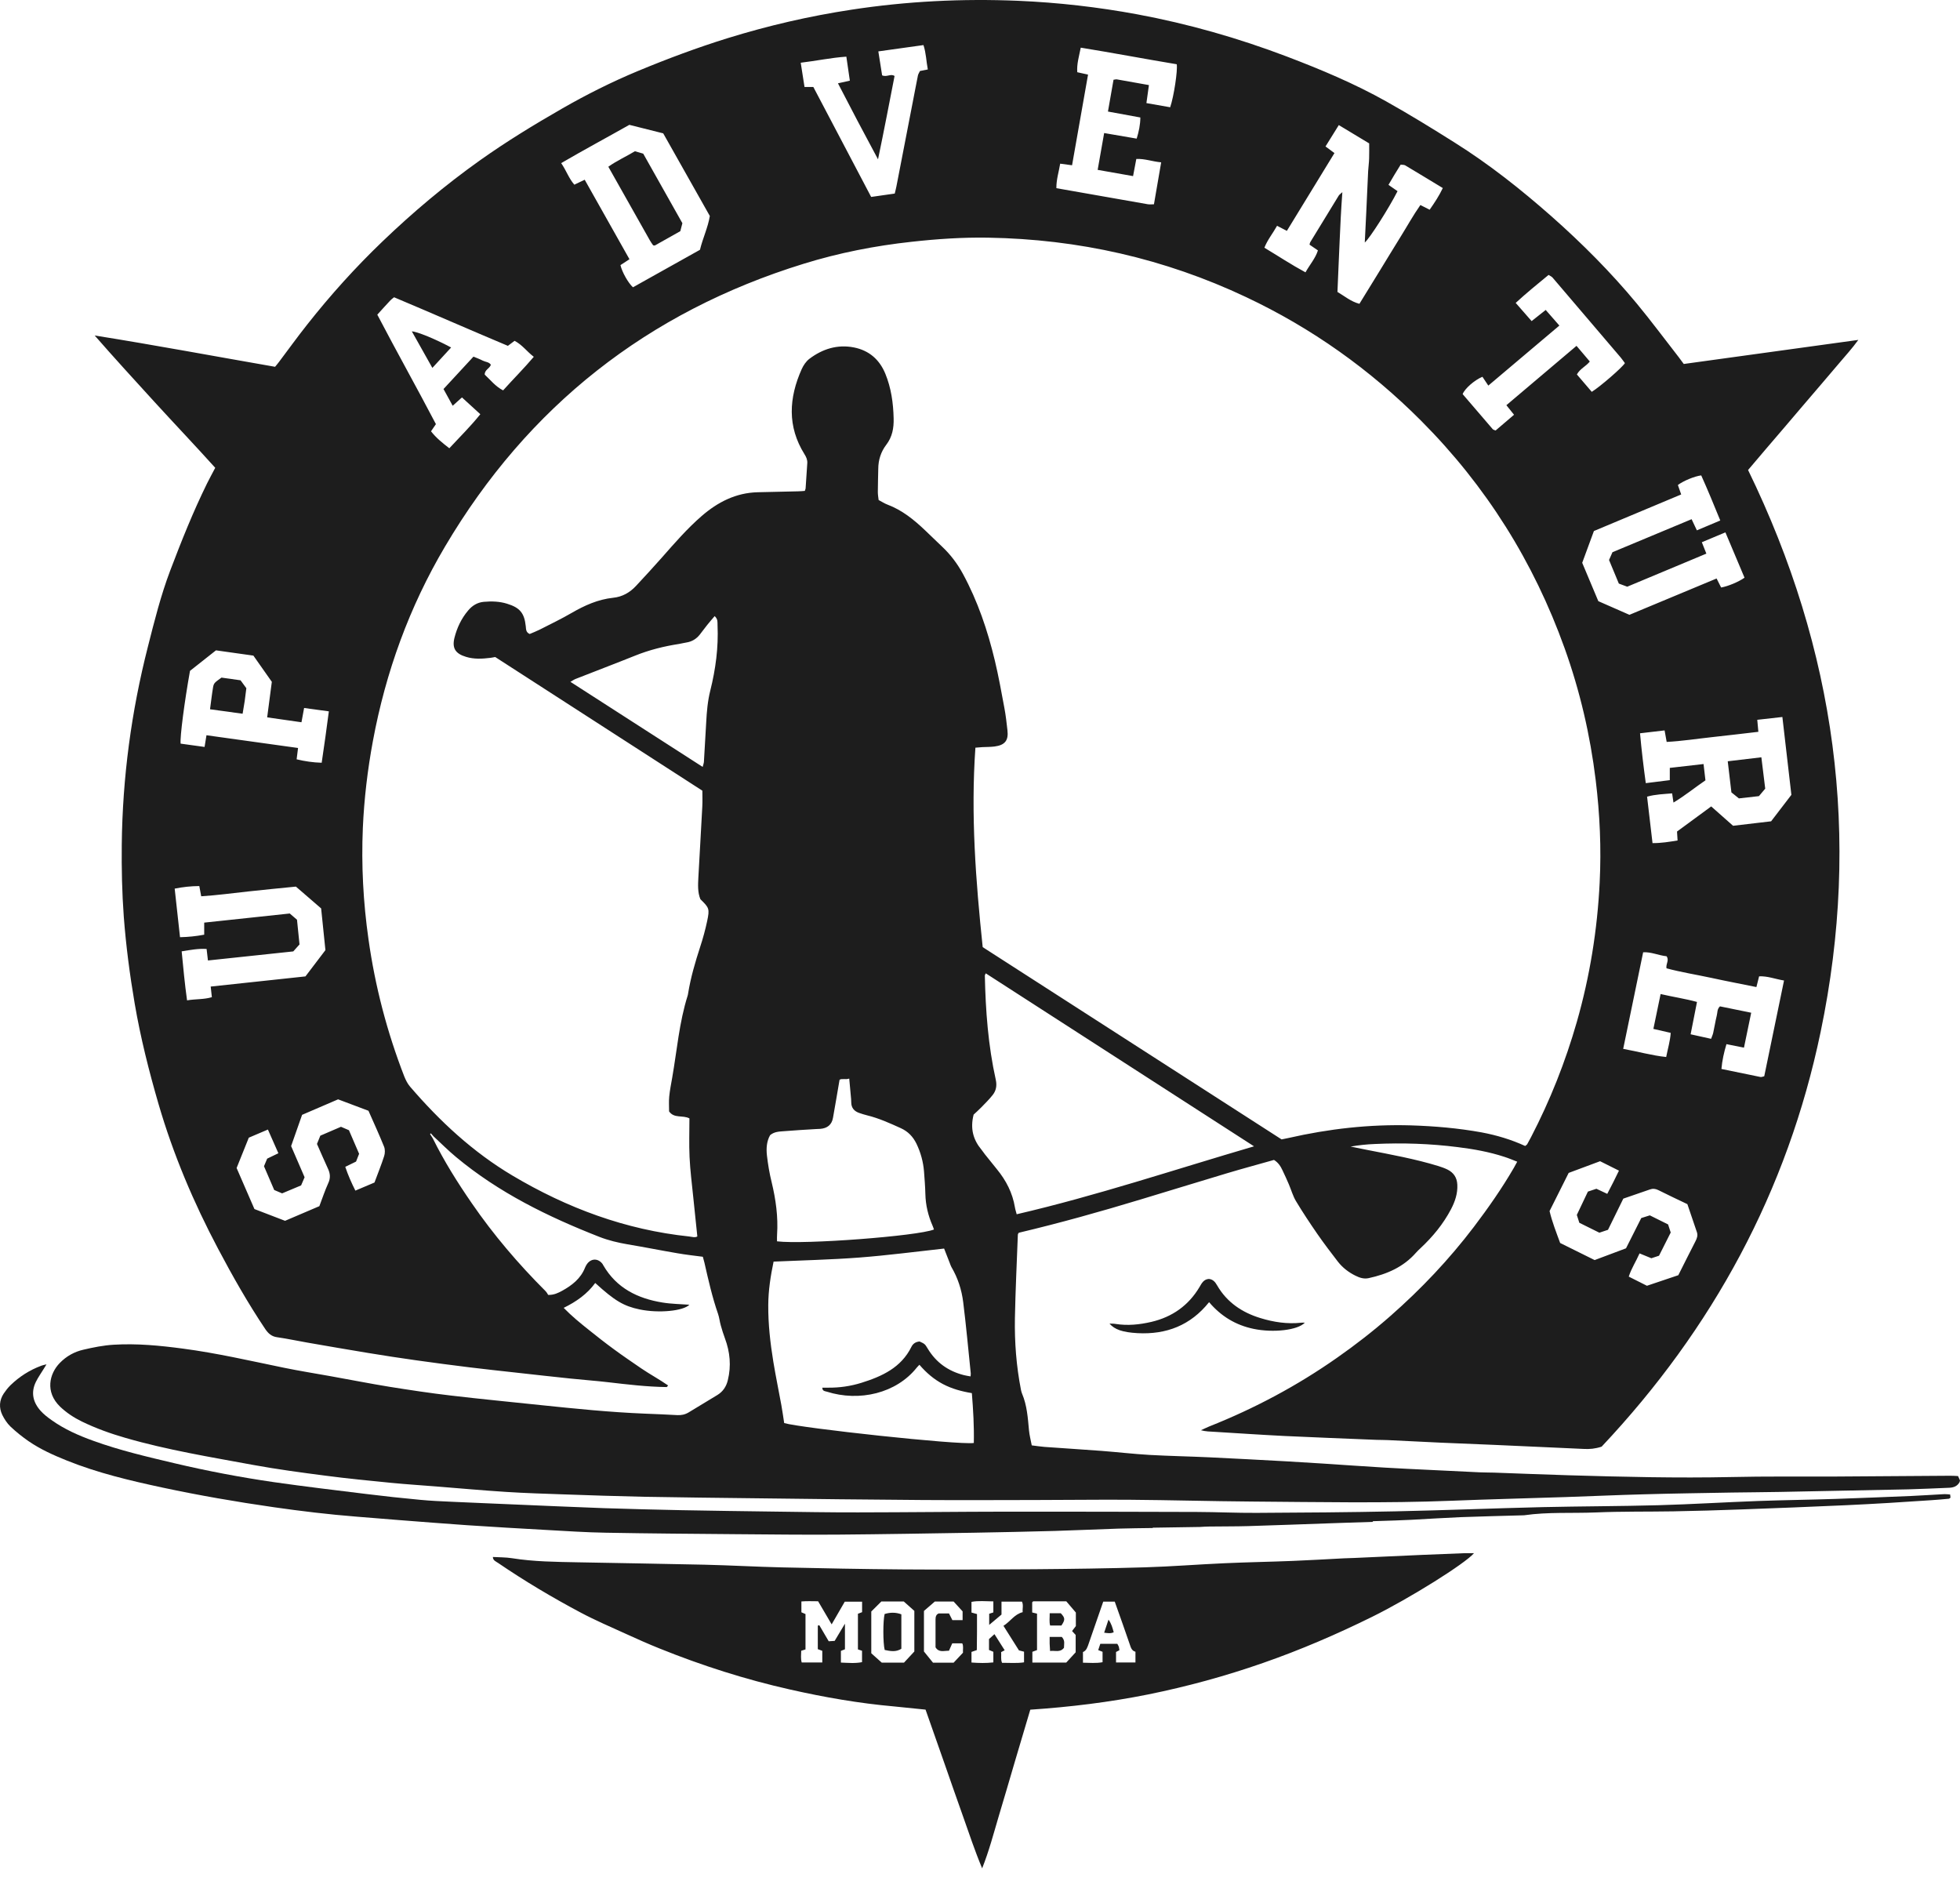 <?xml version="1.0" encoding="UTF-8"?> <svg xmlns="http://www.w3.org/2000/svg" width="32" height="31" viewBox="0 0 32 31" fill="none"><path d="M7.067 18.586C7.25 18.955 7.468 19.303 7.702 19.642C8.057 20.159 8.463 20.634 8.906 21.077C8.928 21.099 8.942 21.128 8.95 21.14C9.049 21.141 9.112 21.107 9.173 21.075C9.337 20.985 9.482 20.874 9.553 20.691C9.561 20.672 9.572 20.652 9.584 20.635C9.653 20.54 9.766 20.54 9.837 20.634C9.842 20.641 9.845 20.649 9.85 20.657C10.065 21.028 10.409 21.198 10.816 21.264C10.962 21.288 11.112 21.289 11.255 21.3C11.158 21.402 10.757 21.442 10.444 21.377C10.182 21.322 10.037 21.236 9.718 20.945C9.587 21.125 9.409 21.25 9.203 21.351C9.334 21.486 9.472 21.598 9.611 21.709C9.748 21.819 9.886 21.927 10.027 22.03C10.172 22.137 10.321 22.237 10.469 22.339C10.611 22.436 10.765 22.518 10.908 22.618C10.893 22.634 10.889 22.644 10.883 22.644C10.563 22.64 10.246 22.602 9.928 22.565C9.724 22.541 9.518 22.527 9.313 22.505C9.016 22.474 8.72 22.441 8.424 22.408C8.171 22.38 7.918 22.353 7.666 22.322C7.374 22.286 7.083 22.248 6.793 22.207C6.533 22.171 6.273 22.13 6.014 22.088C5.681 22.033 5.349 21.976 5.017 21.918C4.853 21.89 4.691 21.854 4.527 21.831C4.433 21.819 4.379 21.768 4.33 21.696C4.047 21.274 3.797 20.833 3.56 20.385C3.16 19.63 2.828 18.845 2.589 18.026C2.432 17.486 2.294 16.939 2.199 16.383C2.119 15.914 2.057 15.442 2.021 14.966C1.992 14.574 1.984 14.181 1.988 13.787C2 12.694 2.144 11.618 2.414 10.56C2.52 10.141 2.625 9.722 2.778 9.317C2.961 8.835 3.152 8.356 3.38 7.893C3.42 7.811 3.465 7.731 3.514 7.637C3.188 7.275 2.851 6.921 2.521 6.56C2.195 6.202 1.867 5.845 1.546 5.477C2.531 5.634 3.508 5.817 4.491 5.988C4.515 5.959 4.537 5.933 4.557 5.906C4.71 5.703 4.858 5.497 5.016 5.298C5.393 4.82 5.8 4.368 6.24 3.946C6.74 3.466 7.269 3.021 7.834 2.619C8.266 2.312 8.718 2.036 9.178 1.772C9.577 1.543 9.988 1.337 10.413 1.16C10.894 0.96 11.382 0.778 11.88 0.623C12.543 0.418 13.217 0.262 13.903 0.158C14.804 0.02 15.71 -0.025 16.621 0.013C17.276 0.041 17.925 0.115 18.568 0.234C19.402 0.389 20.214 0.621 21.007 0.922C21.564 1.134 22.113 1.364 22.633 1.656C23.011 1.868 23.381 2.095 23.747 2.326C24.313 2.681 24.834 3.094 25.334 3.535C25.83 3.974 26.297 4.442 26.72 4.952C26.957 5.238 27.178 5.537 27.407 5.83C27.433 5.864 27.459 5.9 27.49 5.942C28.429 5.813 29.37 5.683 30.34 5.549C30.235 5.694 30.132 5.804 30.035 5.92C29.936 6.037 29.836 6.153 29.737 6.27C29.634 6.39 29.532 6.51 29.429 6.63C29.33 6.746 29.23 6.863 29.131 6.98C29.031 7.096 28.932 7.213 28.832 7.329C28.733 7.446 28.634 7.562 28.54 7.673C29.968 10.607 30.39 13.661 29.724 16.849C29.183 19.446 27.962 21.692 26.149 23.617C26.046 23.651 25.952 23.66 25.854 23.654C25.723 23.647 25.591 23.642 25.46 23.636C25.105 23.62 24.75 23.603 24.395 23.588C24.105 23.575 23.816 23.564 23.527 23.552C23.238 23.538 22.948 23.523 22.659 23.51C22.598 23.507 22.536 23.508 22.475 23.506C21.975 23.485 21.475 23.467 20.975 23.443C20.594 23.424 20.213 23.398 19.832 23.375C19.759 23.371 19.685 23.37 19.607 23.349C19.653 23.328 19.697 23.306 19.743 23.287C20.482 22.994 21.179 22.622 21.829 22.166C22.131 21.955 22.421 21.729 22.698 21.486C23.202 21.044 23.66 20.56 24.065 20.027C24.299 19.718 24.521 19.401 24.716 19.065C24.733 19.035 24.749 19.005 24.771 18.965C24.697 18.936 24.629 18.907 24.559 18.885C24.312 18.804 24.058 18.759 23.8 18.727C23.351 18.67 22.899 18.655 22.446 18.676C22.315 18.681 22.184 18.695 22.051 18.718C22.143 18.736 22.236 18.756 22.329 18.774C22.716 18.85 23.105 18.92 23.483 19.036C23.533 19.052 23.583 19.069 23.63 19.092C23.732 19.142 23.788 19.224 23.793 19.341C23.8 19.485 23.755 19.616 23.691 19.739C23.564 19.981 23.392 20.19 23.192 20.377C23.167 20.401 23.14 20.425 23.118 20.451C22.912 20.686 22.643 20.801 22.345 20.866C22.266 20.883 22.197 20.859 22.13 20.826C22.018 20.771 21.92 20.695 21.844 20.598C21.729 20.449 21.615 20.299 21.508 20.145C21.387 19.969 21.268 19.791 21.159 19.609C21.108 19.524 21.081 19.424 21.042 19.333C21.009 19.256 20.975 19.181 20.939 19.106C20.909 19.042 20.873 18.982 20.8 18.936C20.547 19.008 20.285 19.078 20.025 19.156C19.56 19.295 19.096 19.439 18.631 19.579C17.971 19.779 17.308 19.965 16.637 20.124C16.634 20.125 16.631 20.129 16.628 20.131C16.625 20.139 16.618 20.147 16.618 20.155C16.601 20.609 16.579 21.062 16.57 21.517C16.563 21.91 16.593 22.303 16.669 22.69C16.673 22.711 16.679 22.732 16.687 22.752C16.768 22.944 16.781 23.148 16.8 23.352C16.808 23.433 16.829 23.513 16.845 23.596C16.922 23.605 16.986 23.616 17.052 23.621C17.362 23.643 17.673 23.663 17.984 23.686C18.246 23.706 18.508 23.737 18.77 23.752C19.095 23.77 19.42 23.776 19.744 23.791C20.16 23.81 20.576 23.834 20.992 23.856C21.19 23.867 21.387 23.879 21.584 23.892C21.925 23.914 22.266 23.939 22.608 23.959C22.849 23.974 23.09 23.984 23.331 23.996C23.607 24.009 23.883 24.023 24.159 24.036C24.238 24.04 24.317 24.038 24.396 24.041C24.8 24.055 25.203 24.072 25.607 24.084C26.493 24.11 27.379 24.132 28.267 24.113C28.82 24.1 29.373 24.107 29.927 24.105C30.563 24.101 31.2 24.096 31.837 24.092C31.88 24.091 31.923 24.095 31.968 24.097C31.982 24.127 31.992 24.15 32 24.168C31.996 24.183 31.995 24.193 31.991 24.2C31.954 24.264 31.894 24.285 31.825 24.288C31.601 24.297 31.378 24.308 31.154 24.314C30.456 24.329 29.758 24.343 29.06 24.356C28.801 24.361 28.542 24.362 28.283 24.366C27.8 24.375 27.317 24.381 26.834 24.395C26.409 24.406 25.983 24.426 25.558 24.44C24.939 24.461 24.32 24.475 23.702 24.5C22.613 24.543 21.524 24.521 20.435 24.513C19.772 24.508 19.109 24.489 18.446 24.484C17.937 24.48 17.428 24.488 16.918 24.488C16.299 24.489 15.68 24.492 15.061 24.488C14.161 24.482 13.261 24.471 12.361 24.46C11.742 24.453 11.122 24.446 10.503 24.435C10.069 24.426 9.634 24.411 9.2 24.396C8.888 24.385 8.577 24.376 8.266 24.356C7.885 24.332 7.505 24.297 7.125 24.267C6.88 24.247 6.634 24.232 6.39 24.208C6.032 24.173 5.673 24.138 5.317 24.091C4.921 24.04 4.525 23.987 4.132 23.915C3.434 23.786 2.733 23.672 2.049 23.474C1.805 23.404 1.566 23.318 1.337 23.207C1.206 23.143 1.086 23.064 0.98 22.963C0.733 22.723 0.806 22.424 0.977 22.25C1.084 22.14 1.215 22.067 1.362 22.034C1.524 21.996 1.689 21.963 1.854 21.953C2.232 21.93 2.608 21.966 2.983 22.016C3.54 22.089 4.087 22.216 4.637 22.329C4.889 22.381 5.145 22.421 5.399 22.467C5.718 22.524 6.036 22.587 6.355 22.639C6.688 22.692 7.022 22.743 7.357 22.782C7.845 22.84 8.334 22.886 8.823 22.938C9.39 22.997 9.958 23.055 10.528 23.078C10.704 23.085 10.879 23.092 11.055 23.102C11.123 23.106 11.185 23.093 11.243 23.058C11.401 22.963 11.558 22.868 11.715 22.772C11.805 22.716 11.859 22.633 11.883 22.531C11.94 22.299 11.919 22.073 11.836 21.85C11.81 21.781 11.788 21.709 11.768 21.638C11.75 21.576 11.744 21.51 11.723 21.449C11.628 21.176 11.565 20.895 11.501 20.614C11.494 20.584 11.485 20.555 11.475 20.517C11.338 20.499 11.199 20.484 11.062 20.46C10.79 20.414 10.519 20.359 10.247 20.314C10.089 20.287 9.934 20.25 9.785 20.192C8.946 19.863 8.143 19.47 7.446 18.889C7.318 18.783 7.2 18.664 7.078 18.551C7.064 18.535 7.05 18.519 7.035 18.502L7.021 18.513C7.037 18.538 7.052 18.563 7.068 18.587L7.067 18.586ZM24.901 18.708C24.921 18.692 24.929 18.688 24.933 18.681C24.955 18.643 24.976 18.604 24.996 18.565C25.309 17.962 25.558 17.333 25.745 16.68C25.957 15.937 26.079 15.179 26.117 14.409C26.145 13.849 26.12 13.291 26.052 12.734C25.962 11.998 25.795 11.281 25.545 10.583C25.04 9.174 24.264 7.935 23.205 6.872C22.369 6.033 21.417 5.356 20.344 4.85C19.012 4.221 17.606 3.904 16.133 3.88C15.715 3.873 15.3 3.901 14.885 3.947C14.286 4.012 13.696 4.128 13.121 4.306C10.572 5.093 8.618 6.635 7.266 8.922C6.683 9.907 6.297 10.972 6.088 12.098C6.001 12.567 5.945 13.04 5.924 13.515C5.898 14.123 5.93 14.729 6.016 15.333C6.124 16.102 6.319 16.848 6.6 17.572C6.624 17.631 6.654 17.693 6.696 17.741C7.181 18.305 7.72 18.807 8.366 19.191C9.26 19.722 10.213 20.077 11.253 20.186C11.298 20.191 11.347 20.209 11.385 20.185C11.362 19.965 11.339 19.753 11.318 19.54C11.296 19.323 11.268 19.106 11.258 18.888C11.248 18.676 11.256 18.464 11.256 18.258C11.144 18.2 11.007 18.263 10.924 18.144C10.924 18.066 10.918 17.983 10.926 17.902C10.936 17.798 10.957 17.695 10.975 17.592C11.053 17.145 11.089 16.69 11.227 16.254C11.231 16.241 11.233 16.229 11.235 16.215C11.277 15.956 11.351 15.705 11.432 15.456C11.477 15.319 11.515 15.179 11.545 15.039C11.588 14.836 11.579 14.82 11.435 14.68C11.388 14.565 11.396 14.442 11.402 14.321C11.423 13.937 11.446 13.553 11.466 13.169C11.471 13.083 11.467 12.996 11.467 12.908C10.337 12.179 9.21 11.452 8.085 10.726C8.054 10.731 8.029 10.737 8.003 10.74C7.871 10.756 7.74 10.763 7.611 10.724C7.437 10.672 7.377 10.584 7.42 10.411C7.461 10.249 7.532 10.098 7.641 9.969C7.707 9.889 7.791 9.835 7.898 9.825C8.026 9.814 8.153 9.817 8.276 9.855C8.487 9.919 8.561 10.007 8.584 10.224C8.589 10.271 8.585 10.323 8.648 10.35C8.699 10.328 8.757 10.306 8.811 10.279C8.987 10.189 9.165 10.104 9.335 10.005C9.546 9.883 9.764 9.785 10.009 9.759C10.16 9.744 10.284 9.673 10.386 9.563C10.526 9.412 10.666 9.261 10.802 9.107C11.011 8.87 11.217 8.631 11.456 8.424C11.718 8.197 12.014 8.045 12.369 8.036C12.589 8.03 12.808 8.026 13.028 8.021C13.066 8.02 13.104 8.017 13.14 8.014C13.146 7.993 13.153 7.981 13.153 7.969C13.163 7.834 13.17 7.699 13.18 7.563C13.184 7.507 13.164 7.462 13.135 7.416C12.851 6.962 12.879 6.496 13.089 6.026C13.117 5.964 13.16 5.9 13.213 5.859C13.428 5.696 13.672 5.619 13.942 5.672C14.188 5.721 14.358 5.868 14.454 6.1C14.55 6.334 14.584 6.579 14.59 6.83C14.594 6.987 14.569 7.132 14.469 7.262C14.382 7.376 14.34 7.508 14.339 7.653C14.337 7.78 14.332 7.906 14.332 8.033C14.332 8.076 14.34 8.119 14.345 8.163C14.397 8.19 14.441 8.22 14.49 8.238C14.729 8.328 14.922 8.485 15.104 8.658C15.197 8.745 15.286 8.835 15.379 8.922C15.518 9.052 15.63 9.201 15.721 9.368C15.964 9.816 16.125 10.294 16.243 10.787C16.304 11.042 16.35 11.3 16.398 11.557C16.421 11.678 16.434 11.799 16.448 11.921C16.468 12.089 16.407 12.165 16.236 12.187C16.172 12.195 16.105 12.194 16.039 12.197C16.005 12.199 15.971 12.202 15.925 12.206C15.848 13.297 15.93 14.376 16.044 15.462C17.67 16.507 19.299 17.555 20.924 18.601C20.968 18.592 21.002 18.586 21.036 18.578C21.694 18.428 22.359 18.352 23.035 18.372C23.421 18.384 23.806 18.417 24.187 18.486C24.433 18.532 24.672 18.603 24.902 18.709L24.901 18.708ZM20.474 18.714C19.001 17.764 17.549 16.828 16.094 15.89C16.085 15.91 16.079 15.918 16.079 15.926C16.091 16.498 16.133 17.068 16.258 17.629C16.278 17.723 16.264 17.804 16.207 17.876C16.151 17.947 16.085 18.012 16.021 18.078C15.976 18.124 15.927 18.167 15.896 18.196C15.837 18.426 15.89 18.608 16.024 18.769C16.044 18.793 16.06 18.819 16.079 18.843C16.145 18.925 16.21 19.007 16.276 19.088C16.426 19.271 16.531 19.474 16.57 19.709C16.576 19.747 16.589 19.783 16.599 19.823C17.905 19.52 19.168 19.096 20.474 18.714H20.474ZM15.014 21.9C15.099 21.94 15.1 21.939 15.148 22.019C15.284 22.244 15.482 22.384 15.736 22.449C15.771 22.458 15.807 22.463 15.846 22.47C15.848 22.444 15.85 22.431 15.849 22.419C15.809 22.032 15.774 21.645 15.726 21.26C15.701 21.057 15.638 20.862 15.533 20.684C15.522 20.666 15.517 20.645 15.509 20.626C15.476 20.542 15.443 20.458 15.414 20.383C14.94 20.435 14.484 20.495 14.025 20.53C13.563 20.565 13.099 20.575 12.63 20.596C12.581 20.83 12.544 21.067 12.543 21.307C12.541 21.618 12.576 21.926 12.626 22.232C12.665 22.469 12.714 22.704 12.757 22.94C12.775 23.038 12.788 23.137 12.803 23.232C13.085 23.314 15.639 23.592 15.899 23.557C15.905 23.285 15.889 23.014 15.867 22.743C15.697 22.715 15.541 22.672 15.396 22.596C15.248 22.518 15.123 22.411 15.011 22.28C14.991 22.302 14.978 22.313 14.968 22.326C14.633 22.747 14.03 22.888 13.498 22.719C13.466 22.71 13.425 22.709 13.426 22.654C13.457 22.654 13.487 22.653 13.518 22.654C13.704 22.656 13.886 22.63 14.063 22.575C14.399 22.47 14.712 22.328 14.88 21.988C14.904 21.939 14.945 21.906 15.014 21.9H15.014ZM12.686 20.265C13.133 20.32 14.982 20.179 15.248 20.072C15.241 20.051 15.235 20.031 15.226 20.011C15.153 19.845 15.112 19.672 15.108 19.491C15.105 19.368 15.095 19.246 15.086 19.125C15.073 18.966 15.032 18.816 14.963 18.672C14.907 18.557 14.826 18.472 14.708 18.418C14.529 18.337 14.349 18.255 14.156 18.208C14.114 18.198 14.072 18.184 14.03 18.17C13.948 18.142 13.898 18.088 13.898 17.996C13.898 17.961 13.894 17.926 13.891 17.892C13.883 17.802 13.874 17.711 13.865 17.608C13.803 17.63 13.744 17.602 13.707 17.628C13.67 17.844 13.636 18.047 13.6 18.248C13.58 18.364 13.505 18.42 13.391 18.429C13.369 18.431 13.347 18.431 13.325 18.432C13.15 18.443 12.975 18.452 12.8 18.467C12.722 18.473 12.641 18.474 12.573 18.532C12.516 18.633 12.509 18.748 12.521 18.86C12.538 19.007 12.562 19.154 12.598 19.298C12.666 19.58 12.706 19.864 12.687 20.155C12.684 20.189 12.686 20.223 12.686 20.265V20.265ZM22.195 4.959C22.315 4.765 22.425 4.586 22.534 4.408C22.644 4.23 22.751 4.05 22.862 3.873C22.972 3.697 23.072 3.515 23.19 3.347C23.247 3.376 23.292 3.399 23.341 3.424C23.423 3.307 23.496 3.196 23.556 3.07C23.344 2.942 23.143 2.819 22.941 2.699C22.921 2.688 22.892 2.692 22.868 2.688C22.832 2.746 22.8 2.797 22.768 2.85C22.735 2.905 22.703 2.96 22.669 3.018C22.726 3.058 22.772 3.09 22.817 3.121C22.674 3.402 22.36 3.895 22.282 3.959C22.29 3.794 22.298 3.634 22.306 3.474C22.317 3.247 22.326 3.021 22.337 2.795C22.341 2.726 22.351 2.657 22.353 2.588C22.356 2.506 22.354 2.424 22.354 2.341C22.186 2.24 22.026 2.143 21.858 2.042C21.783 2.163 21.715 2.273 21.641 2.391C21.692 2.428 21.736 2.461 21.787 2.499C21.527 2.923 21.268 3.346 21.01 3.769C20.953 3.739 20.904 3.714 20.85 3.686C20.781 3.81 20.694 3.914 20.643 4.044C20.871 4.181 21.084 4.322 21.314 4.446C21.385 4.319 21.476 4.218 21.517 4.088C21.464 4.052 21.422 4.023 21.38 3.994C21.385 3.977 21.386 3.963 21.393 3.952C21.547 3.699 21.702 3.446 21.857 3.193C21.868 3.176 21.887 3.164 21.916 3.137C21.906 3.287 21.896 3.417 21.89 3.547C21.877 3.804 21.866 4.061 21.855 4.317C21.849 4.465 21.843 4.612 21.836 4.766C21.952 4.834 22.054 4.923 22.195 4.96V4.959ZM27.844 12.739C27.669 12.858 27.508 12.991 27.322 13.102C27.314 13.046 27.308 13.004 27.3 12.952C27.164 12.964 27.031 12.967 26.891 13.005C26.921 13.259 26.95 13.508 26.98 13.764C27.122 13.765 27.253 13.743 27.389 13.721C27.386 13.666 27.383 13.623 27.38 13.575C27.563 13.44 27.748 13.304 27.938 13.165C28.059 13.272 28.176 13.376 28.295 13.481C28.506 13.456 28.713 13.432 28.916 13.408C29.028 13.262 29.134 13.123 29.247 12.976C29.199 12.56 29.15 12.139 29.1 11.705C28.954 11.721 28.822 11.736 28.69 11.751C28.697 11.822 28.702 11.881 28.708 11.947C28.452 11.976 28.206 12.007 27.959 12.033C27.709 12.06 27.46 12.099 27.211 12.112C27.199 12.045 27.189 11.991 27.177 11.924C27.045 11.94 26.917 11.955 26.776 11.971C26.801 12.251 26.833 12.515 26.87 12.785C27.008 12.768 27.136 12.752 27.262 12.736V12.536C27.445 12.515 27.625 12.495 27.813 12.473C27.824 12.567 27.834 12.652 27.844 12.739L27.844 12.739ZM11.668 10.058C11.623 10.111 11.583 10.156 11.546 10.203C11.505 10.254 11.467 10.307 11.426 10.359C11.37 10.43 11.297 10.475 11.206 10.489C11.167 10.495 11.129 10.505 11.09 10.512C10.842 10.55 10.601 10.61 10.368 10.704C10.047 10.833 9.724 10.955 9.402 11.082C9.375 11.092 9.351 11.109 9.313 11.131C10.037 11.597 10.75 12.056 11.472 12.52C11.481 12.484 11.49 12.464 11.492 12.444C11.505 12.226 11.518 12.008 11.53 11.79C11.539 11.616 11.554 11.442 11.597 11.272C11.684 10.923 11.731 10.569 11.715 10.209C11.712 10.162 11.726 10.112 11.668 10.058H11.668ZM11.589 3.526C11.329 3.065 11.079 2.621 10.828 2.177C10.642 2.13 10.46 2.084 10.275 2.038C9.909 2.245 9.537 2.444 9.162 2.663C9.246 2.784 9.287 2.913 9.377 3.015C9.436 2.987 9.486 2.963 9.546 2.934C9.79 3.367 10.033 3.798 10.277 4.232C10.221 4.268 10.174 4.299 10.13 4.328C10.156 4.442 10.257 4.621 10.334 4.69C10.698 4.486 11.064 4.282 11.428 4.078C11.474 3.887 11.559 3.713 11.589 3.526V3.526ZM28.026 9.444C28.055 9.502 28.078 9.548 28.1 9.591C28.212 9.572 28.388 9.498 28.482 9.431C28.38 9.19 28.278 8.946 28.17 8.691C28.037 8.746 27.915 8.798 27.785 8.852C27.812 8.92 27.834 8.975 27.859 9.038C27.429 9.218 26.998 9.398 26.567 9.578C26.519 9.56 26.474 9.544 26.43 9.527C26.375 9.395 26.322 9.267 26.27 9.142C26.291 9.095 26.308 9.055 26.326 9.015C26.756 8.836 27.183 8.658 27.618 8.476C27.648 8.539 27.673 8.593 27.704 8.658C27.829 8.605 27.951 8.554 28.086 8.497C27.982 8.242 27.882 7.998 27.775 7.761C27.666 7.774 27.48 7.852 27.394 7.918C27.41 7.965 27.427 8.013 27.448 8.072C26.973 8.271 26.498 8.47 26.023 8.669C25.958 8.845 25.895 9.016 25.832 9.188C25.922 9.402 26.01 9.61 26.095 9.814C26.272 9.891 26.44 9.965 26.603 10.037C27.08 9.838 27.547 9.643 28.026 9.444ZM3.439 16.106C3.961 16.05 4.473 15.995 4.987 15.94C5.096 15.797 5.203 15.655 5.313 15.511C5.29 15.29 5.267 15.07 5.243 14.83C5.111 14.716 4.966 14.591 4.831 14.474C4.558 14.502 4.302 14.525 4.046 14.554C3.791 14.582 3.537 14.616 3.285 14.632C3.273 14.569 3.264 14.519 3.254 14.465C3.115 14.466 2.987 14.48 2.852 14.507C2.881 14.773 2.91 15.031 2.939 15.3C3.074 15.297 3.202 15.284 3.334 15.259V15.062C3.807 15.012 4.274 14.962 4.731 14.913C4.779 14.955 4.815 14.986 4.849 15.015C4.863 15.153 4.877 15.286 4.89 15.418C4.851 15.462 4.817 15.5 4.788 15.532C4.317 15.582 3.859 15.631 3.395 15.68C3.387 15.615 3.381 15.559 3.373 15.492C3.239 15.483 3.108 15.508 2.966 15.531C2.992 15.799 3.016 16.06 3.054 16.331C3.197 16.307 3.332 16.318 3.459 16.279C3.452 16.215 3.446 16.164 3.44 16.106L3.439 16.106ZM28.187 17.046C28.147 17.179 28.117 17.311 28.105 17.451C28.323 17.497 28.532 17.54 28.742 17.582C28.761 17.586 28.783 17.574 28.804 17.57C28.911 17.048 29.018 16.531 29.127 16.007C28.984 15.984 28.858 15.932 28.72 15.939C28.705 15.999 28.691 16.053 28.676 16.114C28.426 16.063 28.182 16.017 27.94 15.964C27.694 15.911 27.445 15.872 27.208 15.808C27.195 15.734 27.257 15.678 27.209 15.611C27.081 15.598 26.957 15.538 26.827 15.546C26.717 16.078 26.61 16.596 26.501 17.123C26.741 17.166 26.967 17.231 27.203 17.256C27.23 17.118 27.268 16.994 27.277 16.862C27.182 16.84 27.093 16.82 26.994 16.797C27.034 16.605 27.072 16.42 27.112 16.228C27.315 16.275 27.512 16.304 27.706 16.357C27.67 16.538 27.637 16.706 27.602 16.885C27.718 16.911 27.823 16.934 27.936 16.959C27.949 16.923 27.964 16.892 27.971 16.86C27.992 16.766 28.006 16.672 28.029 16.579C28.042 16.531 28.032 16.474 28.081 16.429C28.245 16.462 28.411 16.496 28.591 16.533C28.551 16.726 28.513 16.91 28.473 17.103C28.372 17.083 28.283 17.065 28.187 17.046V17.046ZM17.764 1.218C17.676 1.717 17.591 2.203 17.503 2.698C17.434 2.689 17.375 2.681 17.309 2.672C17.287 2.806 17.245 2.933 17.247 3.072C17.302 3.082 17.348 3.09 17.395 3.098C17.843 3.177 18.291 3.256 18.738 3.334C18.771 3.34 18.805 3.335 18.84 3.335C18.88 3.101 18.918 2.88 18.958 2.65C18.816 2.638 18.689 2.588 18.552 2.595C18.534 2.69 18.517 2.779 18.499 2.875C18.306 2.841 18.118 2.808 17.921 2.773C17.957 2.564 17.992 2.37 18.027 2.172C18.21 2.203 18.381 2.232 18.558 2.263C18.594 2.147 18.617 2.035 18.618 1.918C18.44 1.885 18.269 1.854 18.089 1.821C18.12 1.644 18.15 1.475 18.18 1.302C18.202 1.3 18.219 1.293 18.235 1.296C18.407 1.326 18.578 1.357 18.758 1.389C18.744 1.489 18.731 1.582 18.717 1.683C18.853 1.707 18.98 1.729 19.105 1.751C19.165 1.575 19.229 1.151 19.212 1.049C18.69 0.962 18.169 0.863 17.645 0.778C17.617 0.919 17.578 1.044 17.588 1.179C17.644 1.191 17.694 1.203 17.764 1.218V1.218ZM7.241 6.351C7.405 6.173 7.567 5.998 7.73 5.822C7.788 5.846 7.837 5.864 7.883 5.888C7.927 5.91 7.986 5.909 8.014 5.955C7.993 6.019 7.911 6.036 7.914 6.116C8.008 6.203 8.09 6.31 8.214 6.373C8.381 6.187 8.553 6.016 8.715 5.825C8.602 5.739 8.527 5.629 8.401 5.564C8.366 5.59 8.333 5.616 8.292 5.646C7.673 5.386 7.055 5.114 6.434 4.853C6.407 4.875 6.389 4.886 6.375 4.902C6.306 4.975 6.24 5.049 6.16 5.137C6.473 5.736 6.805 6.328 7.117 6.924C7.088 6.967 7.064 7.003 7.037 7.041C7.121 7.149 7.221 7.229 7.336 7.318C7.509 7.131 7.684 6.96 7.842 6.762C7.737 6.666 7.641 6.579 7.542 6.488C7.489 6.536 7.445 6.576 7.391 6.624C7.34 6.531 7.292 6.444 7.241 6.351H7.241ZM6.017 18.134C5.846 18.07 5.679 18.007 5.52 17.947C5.315 18.035 5.123 18.117 4.932 18.2C4.869 18.378 4.809 18.55 4.753 18.71C4.83 18.889 4.901 19.053 4.973 19.219C4.954 19.263 4.935 19.306 4.916 19.352C4.809 19.397 4.705 19.44 4.606 19.482C4.558 19.461 4.517 19.444 4.477 19.427C4.419 19.294 4.363 19.162 4.31 19.039C4.331 18.988 4.348 18.949 4.362 18.915C4.426 18.884 4.484 18.856 4.545 18.827C4.487 18.695 4.433 18.574 4.374 18.44C4.261 18.488 4.159 18.532 4.062 18.573C3.993 18.744 3.928 18.905 3.863 19.068C3.96 19.292 4.057 19.515 4.154 19.738C4.321 19.802 4.484 19.865 4.654 19.93C4.843 19.85 5.031 19.769 5.214 19.691C5.264 19.559 5.305 19.435 5.359 19.316C5.398 19.233 5.392 19.159 5.355 19.08C5.293 18.946 5.235 18.81 5.175 18.675C5.195 18.626 5.213 18.582 5.23 18.54C5.347 18.49 5.459 18.442 5.567 18.395C5.614 18.415 5.654 18.433 5.697 18.451C5.752 18.579 5.807 18.706 5.863 18.836C5.846 18.881 5.828 18.924 5.813 18.963C5.752 18.993 5.698 19.019 5.637 19.049C5.684 19.188 5.739 19.312 5.802 19.437C5.914 19.39 6.013 19.347 6.114 19.305C6.168 19.158 6.226 19.017 6.272 18.873C6.287 18.827 6.288 18.765 6.271 18.721C6.191 18.523 6.102 18.329 6.016 18.134L6.017 18.134ZM26.89 20.99C27.069 20.93 27.241 20.872 27.401 20.818C27.5 20.622 27.589 20.442 27.681 20.264C27.706 20.215 27.723 20.167 27.704 20.114C27.653 19.962 27.601 19.81 27.549 19.658C27.387 19.581 27.229 19.506 27.073 19.428C27.026 19.405 26.983 19.401 26.935 19.419C26.791 19.47 26.646 19.519 26.503 19.568C26.419 19.74 26.336 19.908 26.253 20.077C26.203 20.093 26.158 20.108 26.112 20.124C26.004 20.07 25.898 20.018 25.785 19.962C25.772 19.921 25.757 19.876 25.744 19.834C25.806 19.703 25.866 19.577 25.925 19.453C25.976 19.436 26.021 19.421 26.064 19.407C26.122 19.435 26.177 19.46 26.241 19.49C26.275 19.424 26.307 19.364 26.338 19.302C26.368 19.241 26.398 19.179 26.432 19.111C26.319 19.055 26.219 19.005 26.124 18.957C25.943 19.025 25.772 19.088 25.611 19.148C25.505 19.361 25.405 19.559 25.299 19.771C25.34 19.945 25.408 20.118 25.472 20.292C25.659 20.385 25.843 20.476 26.035 20.571C26.209 20.506 26.383 20.44 26.547 20.379C26.635 20.204 26.716 20.045 26.796 19.885C26.844 19.87 26.89 19.855 26.936 19.841C27.036 19.89 27.134 19.939 27.234 19.989C27.249 20.035 27.263 20.079 27.277 20.121C27.211 20.252 27.148 20.377 27.086 20.5C27.041 20.515 27 20.529 26.961 20.541C26.897 20.515 26.838 20.491 26.768 20.462C26.71 20.595 26.635 20.706 26.592 20.841C26.692 20.891 26.785 20.938 26.89 20.991L26.89 20.99ZM3.371 12.003C3.877 12.073 4.368 12.142 4.866 12.211C4.858 12.277 4.851 12.331 4.843 12.396C4.976 12.428 5.111 12.448 5.252 12.452C5.294 12.167 5.333 11.894 5.369 11.613C5.227 11.594 5.099 11.576 4.965 11.558C4.949 11.641 4.937 11.711 4.922 11.791C4.734 11.764 4.554 11.738 4.362 11.711C4.389 11.51 4.414 11.319 4.438 11.131C4.333 10.982 4.234 10.84 4.137 10.703C3.926 10.673 3.724 10.645 3.526 10.617C3.379 10.733 3.239 10.844 3.102 10.952C3.012 11.454 2.936 12.034 2.949 12.14C3.076 12.158 3.205 12.175 3.34 12.194C3.351 12.126 3.36 12.072 3.371 12.003V12.003ZM25.006 5.242C25.087 5.179 25.157 5.123 25.236 5.06C25.311 5.146 25.381 5.227 25.459 5.315C25.076 5.638 24.698 5.958 24.299 6.295C24.261 6.238 24.23 6.191 24.203 6.151C24.071 6.206 23.914 6.345 23.88 6.434C24.042 6.622 24.205 6.814 24.37 7.005C24.38 7.017 24.4 7.02 24.418 7.028C24.519 6.942 24.617 6.859 24.719 6.771C24.674 6.714 24.636 6.667 24.594 6.615C24.977 6.291 25.356 5.97 25.739 5.646C25.816 5.737 25.886 5.82 25.956 5.902C25.893 5.981 25.797 6.018 25.745 6.113C25.828 6.209 25.908 6.304 25.988 6.397C26.126 6.311 26.482 6.003 26.529 5.928C26.507 5.899 26.486 5.867 26.461 5.837C26.091 5.402 25.72 4.967 25.349 4.533C25.334 4.515 25.308 4.504 25.283 4.488C25.101 4.638 24.923 4.782 24.746 4.945C24.836 5.048 24.918 5.142 25.006 5.242H25.006ZM14.34 0.838C14.362 0.978 14.383 1.108 14.402 1.23C14.479 1.264 14.543 1.197 14.605 1.241C14.518 1.686 14.434 2.129 14.335 2.601C14.104 2.172 13.892 1.77 13.681 1.36C13.752 1.345 13.81 1.332 13.875 1.317C13.856 1.185 13.838 1.062 13.818 0.925C13.567 0.942 13.327 0.994 13.073 1.024C13.095 1.166 13.115 1.293 13.135 1.42H13.279C13.593 2.016 13.907 2.614 14.223 3.215C14.357 3.196 14.481 3.178 14.608 3.16C14.618 3.116 14.629 3.078 14.636 3.04C14.726 2.579 14.815 2.118 14.904 1.657C14.932 1.517 14.957 1.375 14.986 1.235C14.991 1.207 15.01 1.182 15.02 1.159C15.066 1.15 15.102 1.143 15.148 1.134C15.122 1 15.121 0.87 15.077 0.736C14.834 0.77 14.597 0.803 14.34 0.839L14.34 0.838Z" fill="#1D1D1D"></path><path d="M24.065 25.356C23.924 25.523 23.021 26.09 22.398 26.397C21.82 26.682 21.23 26.936 20.621 27.148C20.008 27.362 19.383 27.533 18.746 27.662C18.113 27.789 17.474 27.867 16.821 27.911C16.735 28.2 16.649 28.488 16.564 28.776C16.479 29.065 16.395 29.355 16.308 29.643C16.223 29.929 16.148 30.218 16.035 30.501C15.916 30.217 15.821 29.929 15.72 29.644C15.617 29.356 15.517 29.067 15.416 28.778C15.315 28.49 15.213 28.202 15.111 27.91C14.939 27.892 14.769 27.874 14.599 27.858C14.026 27.807 13.461 27.709 12.9 27.582C12.171 27.418 11.463 27.192 10.771 26.913C10.584 26.838 10.4 26.756 10.216 26.672C9.97 26.56 9.72 26.453 9.481 26.326C9.016 26.079 8.564 25.81 8.13 25.514C8.096 25.49 8.048 25.476 8.047 25.418C8.151 25.424 8.256 25.422 8.358 25.438C8.715 25.495 9.075 25.498 9.435 25.505C10.124 25.519 10.813 25.528 11.502 25.544C11.924 25.554 12.345 25.578 12.766 25.588C13.424 25.603 14.082 25.616 14.741 25.621C15.457 25.626 16.173 25.624 16.888 25.618C17.49 25.613 18.091 25.605 18.693 25.587C19.127 25.574 19.56 25.539 19.994 25.52C20.367 25.503 20.74 25.497 21.113 25.482C21.389 25.471 21.665 25.454 21.941 25.44C21.998 25.437 22.055 25.437 22.112 25.434C22.48 25.418 22.848 25.4 23.216 25.384C23.449 25.374 23.681 25.365 23.913 25.356C23.956 25.355 23.998 25.356 24.065 25.356H24.065ZM13.578 26.518C13.498 26.382 13.429 26.263 13.357 26.141C13.264 26.141 13.174 26.136 13.084 26.144V26.321C13.111 26.333 13.133 26.342 13.151 26.35V26.927C13.125 26.936 13.105 26.942 13.081 26.949C13.08 27.014 13.071 27.077 13.089 27.14H13.425V26.95C13.402 26.942 13.38 26.933 13.352 26.923C13.352 26.795 13.352 26.669 13.352 26.543C13.352 26.54 13.357 26.537 13.36 26.535C13.364 26.534 13.368 26.534 13.377 26.533C13.426 26.617 13.477 26.703 13.53 26.794C13.566 26.791 13.599 26.789 13.627 26.788C13.682 26.696 13.732 26.613 13.795 26.507V26.925C13.768 26.936 13.745 26.945 13.729 26.951V27.142C13.849 27.146 13.96 27.158 14.074 27.135V26.949C14.05 26.941 14.03 26.935 14.007 26.927V26.345C14.036 26.334 14.058 26.326 14.075 26.319V26.148H13.792C13.725 26.264 13.656 26.383 13.578 26.518ZM16.218 26.143C16.089 26.142 15.973 26.129 15.861 26.151V26.325C15.896 26.334 15.923 26.342 15.951 26.35C15.951 26.454 15.951 26.551 15.951 26.647C15.95 26.746 15.949 26.845 15.948 26.938C15.907 26.952 15.881 26.961 15.861 26.968V27.141C15.984 27.15 16.099 27.153 16.218 27.139V26.966C16.191 26.954 16.168 26.945 16.147 26.936V26.758C16.176 26.732 16.203 26.708 16.236 26.678C16.292 26.767 16.343 26.848 16.403 26.941C16.38 26.953 16.361 26.963 16.345 26.971C16.351 27.032 16.335 27.089 16.36 27.146C16.482 27.145 16.599 27.156 16.719 27.138V26.964C16.692 26.957 16.667 26.951 16.636 26.943C16.555 26.814 16.472 26.683 16.383 26.542C16.496 26.471 16.561 26.353 16.697 26.319C16.691 26.261 16.712 26.201 16.685 26.147H16.351V26.358C16.286 26.412 16.224 26.464 16.15 26.527V26.345C16.175 26.337 16.195 26.331 16.218 26.323V26.143V26.143ZM17.565 26.325C17.501 26.25 17.453 26.193 17.409 26.142C17.223 26.142 17.048 26.142 16.872 26.142C16.869 26.142 16.865 26.145 16.861 26.148C16.858 26.151 16.855 26.154 16.852 26.158V26.324C16.881 26.331 16.904 26.337 16.931 26.343V26.938C16.903 26.948 16.876 26.959 16.855 26.966V27.142H17.408C17.456 27.09 17.506 27.036 17.562 26.974V26.691C17.541 26.667 17.523 26.649 17.503 26.627C17.524 26.599 17.545 26.572 17.565 26.546V26.324V26.325ZM14.225 26.308V26.99C14.286 27.044 14.347 27.099 14.396 27.143H14.759C14.816 27.082 14.872 27.022 14.928 26.961V26.298C14.868 26.244 14.81 26.192 14.755 26.144H14.39C14.331 26.203 14.278 26.255 14.225 26.308V26.308ZM17.964 26.836H18.242C18.25 26.852 18.261 26.866 18.266 26.882C18.272 26.901 18.273 26.923 18.276 26.94C18.251 26.953 18.234 26.963 18.221 26.969V27.14H18.538V26.965C18.476 26.949 18.463 26.896 18.446 26.847C18.406 26.732 18.367 26.617 18.326 26.502C18.284 26.383 18.242 26.265 18.2 26.147H18.012C17.931 26.379 17.852 26.605 17.775 26.831C17.755 26.888 17.739 26.947 17.681 26.97V27.144C17.791 27.145 17.894 27.156 18.001 27.136V26.966C17.976 26.956 17.957 26.948 17.93 26.938C17.942 26.903 17.952 26.871 17.964 26.836H17.964ZM15.493 26.949C15.409 26.947 15.331 26.983 15.274 26.893C15.274 26.747 15.275 26.594 15.274 26.441C15.273 26.393 15.285 26.355 15.326 26.34H15.494C15.514 26.38 15.532 26.416 15.549 26.449H15.716V26.306C15.661 26.246 15.614 26.194 15.569 26.145H15.263C15.19 26.209 15.134 26.257 15.085 26.299V26.961C15.147 27.038 15.193 27.096 15.233 27.144H15.569C15.616 27.094 15.669 27.037 15.722 26.981C15.718 26.926 15.734 26.874 15.71 26.828H15.547C15.526 26.875 15.509 26.912 15.493 26.949Z" fill="#1D1D1D"></path><path d="M18.826 24.945C18.637 24.948 18.448 24.949 18.259 24.955C17.913 24.966 17.566 24.983 17.219 24.993C16.78 25.005 16.341 25.014 15.902 25.022C15.16 25.034 14.418 25.047 13.676 25.053C13.127 25.057 12.578 25.05 12.029 25.046C11.318 25.04 10.607 25.035 9.895 25.022C9.571 25.017 9.247 24.995 8.923 24.977C8.489 24.953 8.056 24.928 7.622 24.899C7.255 24.874 6.888 24.844 6.52 24.816C6.289 24.798 6.057 24.778 5.825 24.76C5.37 24.724 4.917 24.67 4.466 24.605C3.858 24.518 3.254 24.413 2.653 24.285C2.122 24.171 1.593 24.046 1.087 23.842C0.871 23.755 0.659 23.66 0.467 23.528C0.363 23.456 0.263 23.376 0.171 23.289C0.116 23.236 0.071 23.167 0.037 23.098C-0.019 22.98 -0.012 22.859 0.062 22.748C0.094 22.701 0.129 22.656 0.169 22.616C0.315 22.474 0.484 22.366 0.676 22.295C0.695 22.287 0.717 22.284 0.759 22.273C0.739 22.307 0.73 22.322 0.72 22.337C0.675 22.412 0.623 22.483 0.585 22.561C0.501 22.734 0.539 22.894 0.664 23.033C0.716 23.091 0.78 23.14 0.844 23.185C1.052 23.333 1.285 23.436 1.525 23.522C1.958 23.679 2.406 23.783 2.854 23.889C3.388 24.015 3.926 24.117 4.469 24.196C4.973 24.268 5.478 24.328 5.983 24.39C6.275 24.426 6.567 24.458 6.86 24.485C7.034 24.502 7.21 24.509 7.385 24.517C7.701 24.532 8.017 24.544 8.333 24.558C8.841 24.579 9.35 24.603 9.859 24.621C10.28 24.635 10.701 24.645 11.123 24.654C11.628 24.663 12.133 24.671 12.637 24.677C13.094 24.683 13.551 24.691 14.008 24.69C14.824 24.689 15.641 24.679 16.458 24.678C17.485 24.677 18.513 24.68 19.541 24.683C19.866 24.684 20.191 24.7 20.515 24.698C21.271 24.694 22.026 24.689 22.781 24.673C23.584 24.656 24.387 24.623 25.191 24.604C25.818 24.59 26.446 24.59 27.074 24.573C27.619 24.558 28.162 24.524 28.706 24.504C29.128 24.489 29.549 24.484 29.97 24.47C30.383 24.456 30.795 24.439 31.207 24.422C31.387 24.414 31.567 24.401 31.746 24.392C31.776 24.391 31.806 24.396 31.839 24.398C31.841 24.42 31.843 24.436 31.845 24.449C31.833 24.457 31.827 24.466 31.82 24.467C31.723 24.476 31.628 24.485 31.531 24.491C31.299 24.507 31.067 24.522 30.834 24.536C30.602 24.549 30.37 24.563 30.137 24.573C29.567 24.598 28.997 24.622 28.426 24.642C28.058 24.656 27.689 24.666 27.32 24.673C26.899 24.68 26.477 24.673 26.055 24.691C25.665 24.707 25.274 24.681 24.885 24.737C24.876 24.738 24.867 24.738 24.859 24.738C24.521 24.748 24.183 24.755 23.845 24.768C23.578 24.779 23.311 24.797 23.043 24.811C22.956 24.815 22.868 24.818 22.78 24.822C22.657 24.826 22.534 24.829 22.41 24.834C22.412 24.837 22.414 24.841 22.417 24.845C22.281 24.849 22.145 24.853 22.009 24.858C21.922 24.861 21.834 24.864 21.746 24.867C21.29 24.883 20.834 24.9 20.378 24.914C20.168 24.92 19.957 24.918 19.746 24.921C19.694 24.921 19.641 24.925 19.589 24.928C19.331 24.932 19.074 24.936 18.817 24.94C18.819 24.942 18.821 24.944 18.824 24.946L18.826 24.945Z" fill="#1D1D1D"></path><path d="M18.115 21.608C18.158 21.61 18.185 21.608 18.21 21.613C18.409 21.645 18.605 21.625 18.798 21.58C19.139 21.5 19.404 21.313 19.584 21.011C19.619 20.95 19.651 20.886 19.735 20.879C19.803 20.884 19.84 20.929 19.872 20.985C20.031 21.261 20.281 21.427 20.575 21.517C20.791 21.584 21.019 21.619 21.25 21.593C21.265 21.591 21.281 21.593 21.303 21.593C21.189 21.716 20.787 21.761 20.467 21.694C20.178 21.634 19.938 21.491 19.74 21.258C19.439 21.636 19.043 21.789 18.572 21.764C18.328 21.75 18.199 21.706 18.114 21.608L18.115 21.608Z" fill="#1D1D1D"></path><path d="M28.208 12.428C28.392 12.406 28.568 12.386 28.757 12.363C28.778 12.535 28.799 12.701 28.82 12.875C28.786 12.915 28.751 12.957 28.717 12.997C28.602 13.01 28.495 13.022 28.39 13.034C28.347 12.999 28.31 12.97 28.268 12.936C28.249 12.772 28.229 12.606 28.208 12.428V12.428Z" fill="#1D1D1D"></path><path d="M11.141 3.644C11.13 3.687 11.119 3.729 11.107 3.774C10.966 3.854 10.825 3.932 10.691 4.008C10.679 4.007 10.675 4.008 10.671 4.007C10.667 4.005 10.662 4.003 10.66 4C10.643 3.975 10.624 3.95 10.61 3.924C10.385 3.526 10.161 3.127 9.932 2.722C10.072 2.622 10.223 2.556 10.366 2.469C10.414 2.483 10.459 2.496 10.502 2.509C10.715 2.887 10.924 3.259 11.141 3.644V3.644Z" fill="#1D1D1D"></path><path d="M7.365 5.673C7.261 5.786 7.164 5.892 7.059 6.006C6.945 5.804 6.835 5.608 6.724 5.41C6.805 5.411 7.113 5.537 7.365 5.673L7.365 5.673Z" fill="#1D1D1D"></path><path d="M3.928 11.107C3.96 11.15 3.988 11.188 4.022 11.235C4.014 11.301 4.005 11.373 3.995 11.446C3.985 11.513 3.973 11.58 3.961 11.652C3.783 11.628 3.613 11.605 3.429 11.579C3.446 11.455 3.459 11.336 3.479 11.218C3.491 11.151 3.505 11.142 3.616 11.062C3.718 11.077 3.824 11.092 3.928 11.106V11.107Z" fill="#1D1D1D"></path><path d="M17.335 26.723C17.394 26.783 17.37 26.845 17.371 26.9C17.309 26.983 17.227 26.941 17.144 26.953C17.141 26.907 17.138 26.869 17.137 26.832C17.136 26.798 17.137 26.764 17.137 26.723H17.335V26.723Z" fill="#1D1D1D"></path><path d="M17.138 26.336C17.207 26.336 17.262 26.336 17.318 26.336C17.391 26.412 17.393 26.443 17.329 26.537H17.145C17.128 26.476 17.139 26.412 17.138 26.336Z" fill="#1D1D1D"></path><path d="M14.443 26.349C14.531 26.322 14.622 26.319 14.716 26.354V26.916C14.628 26.974 14.535 26.955 14.444 26.936C14.415 26.82 14.415 26.46 14.443 26.349L14.443 26.349Z" fill="#1D1D1D"></path><path d="M18.027 26.654C18.053 26.576 18.073 26.515 18.098 26.441C18.147 26.508 18.163 26.575 18.183 26.647C18.133 26.67 18.089 26.662 18.027 26.654Z" fill="#1D1D1D"></path></svg> 